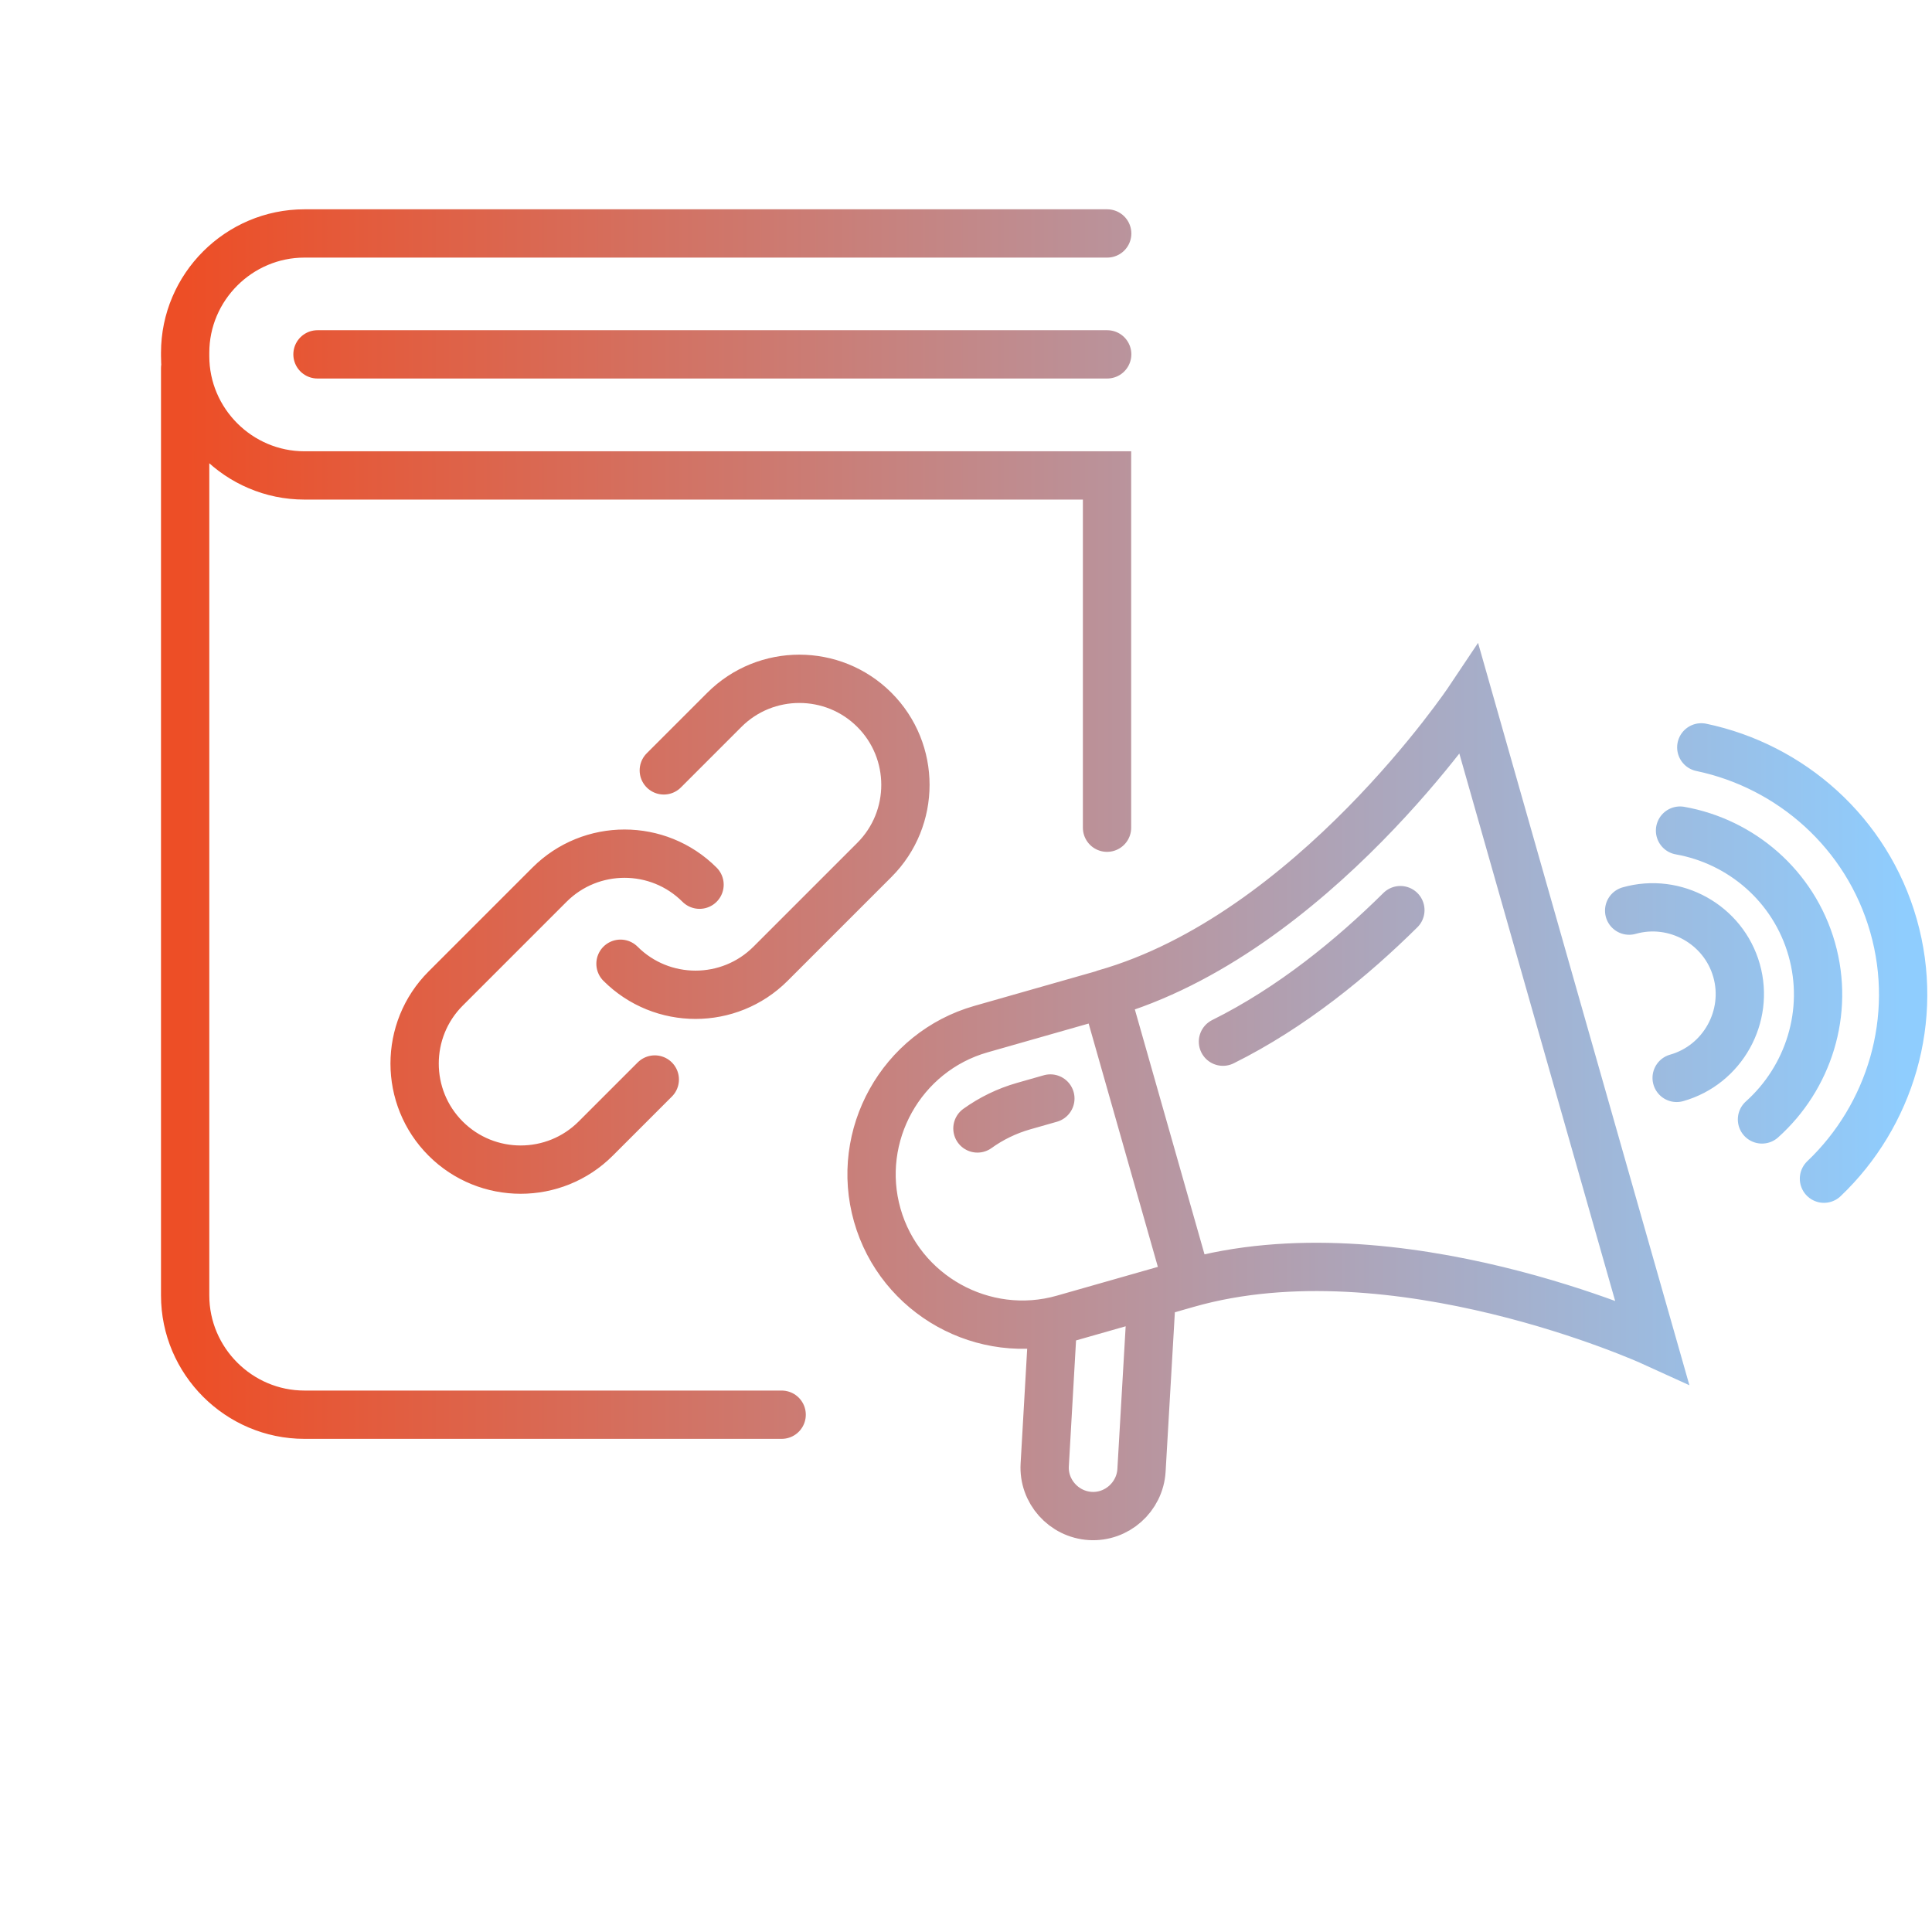 <svg width="110" height="110" viewBox="-10 -5 120 105" fill="none" xmlns="http://www.w3.org/2000/svg">
<path d="M31.23 35.35L34.99 31.59C37.56 29.02 41.74 29.02 44.31 31.59C46.88 34.16 46.88 38.34 44.31 40.91L37.86 47.36C35.29 49.93 31.11 49.93 28.54 47.36M33.45 42.45C30.88 39.88 26.7 39.88 24.13 42.45L17.68 48.9C15.11 51.47 15.11 55.65 17.68 58.22C20.25 60.79 24.43 60.79 27 58.22L30.67 54.55M63.77 67.22L56.05 69.42C51.1 70.83 45.9 67.93 44.49 62.98C43.08 58.03 45.98 52.83 50.93 51.42L58.65 49.22L63.77 67.22ZM63.77 67.22C76.63 63.56 92.6 70.83 92.6 70.83L90.95 65.04L86.92 50.89L81.25 30.96C81.25 30.96 71.5 45.55 58.64 49.21M55.4 69.58L54.89 78.48C54.79 80.13 56.07 81.56 57.72 81.66C59.37 81.76 60.8 80.48 60.9 78.83L61.52 68.15M94.14 54.45C97 53.64 98.67 50.63 97.86 47.78C97.05 44.92 94.04 43.25 91.19 44.06M99.44 57.03C102.31 54.46 103.65 50.39 102.53 46.45C101.41 42.52 98.14 39.76 94.35 39.09M103.29 60.71C107.39 56.81 109.26 50.8 107.61 45C105.96 39.2 101.21 35.08 95.67 33.92M65.96 52.2C70.23 50.08 74 46.98 76.98 44.03M55.24 55.73L53.59 56.2C52.53 56.5 51.56 56.98 50.71 57.59M9.72 9.51H58.77M58.77 2H8.91C4.84 2 1.5 5.33 1.5 9.41V9.62C1.5 13.7 4.84 17.03 8.91 17.03H58.76V38.91M1.5 10.36V67.96C1.5 72.04 4.84 75.37 8.91 75.37H38.55" stroke="url(#paint0_linear_1947_97)" stroke-width="3" stroke-miterlimit="10" stroke-linecap="round"/>
<defs>
<linearGradient id="paint0_linear_1947_97" x1="1.5" y1="41.833" x2="108.208" y2="41.833" gradientUnits="userSpaceOnUse">
<stop stop-color="#ED4E26"/>
<stop offset="1" stop-color="#8FCDFE"/>
</linearGradient>
</defs>
</svg>
